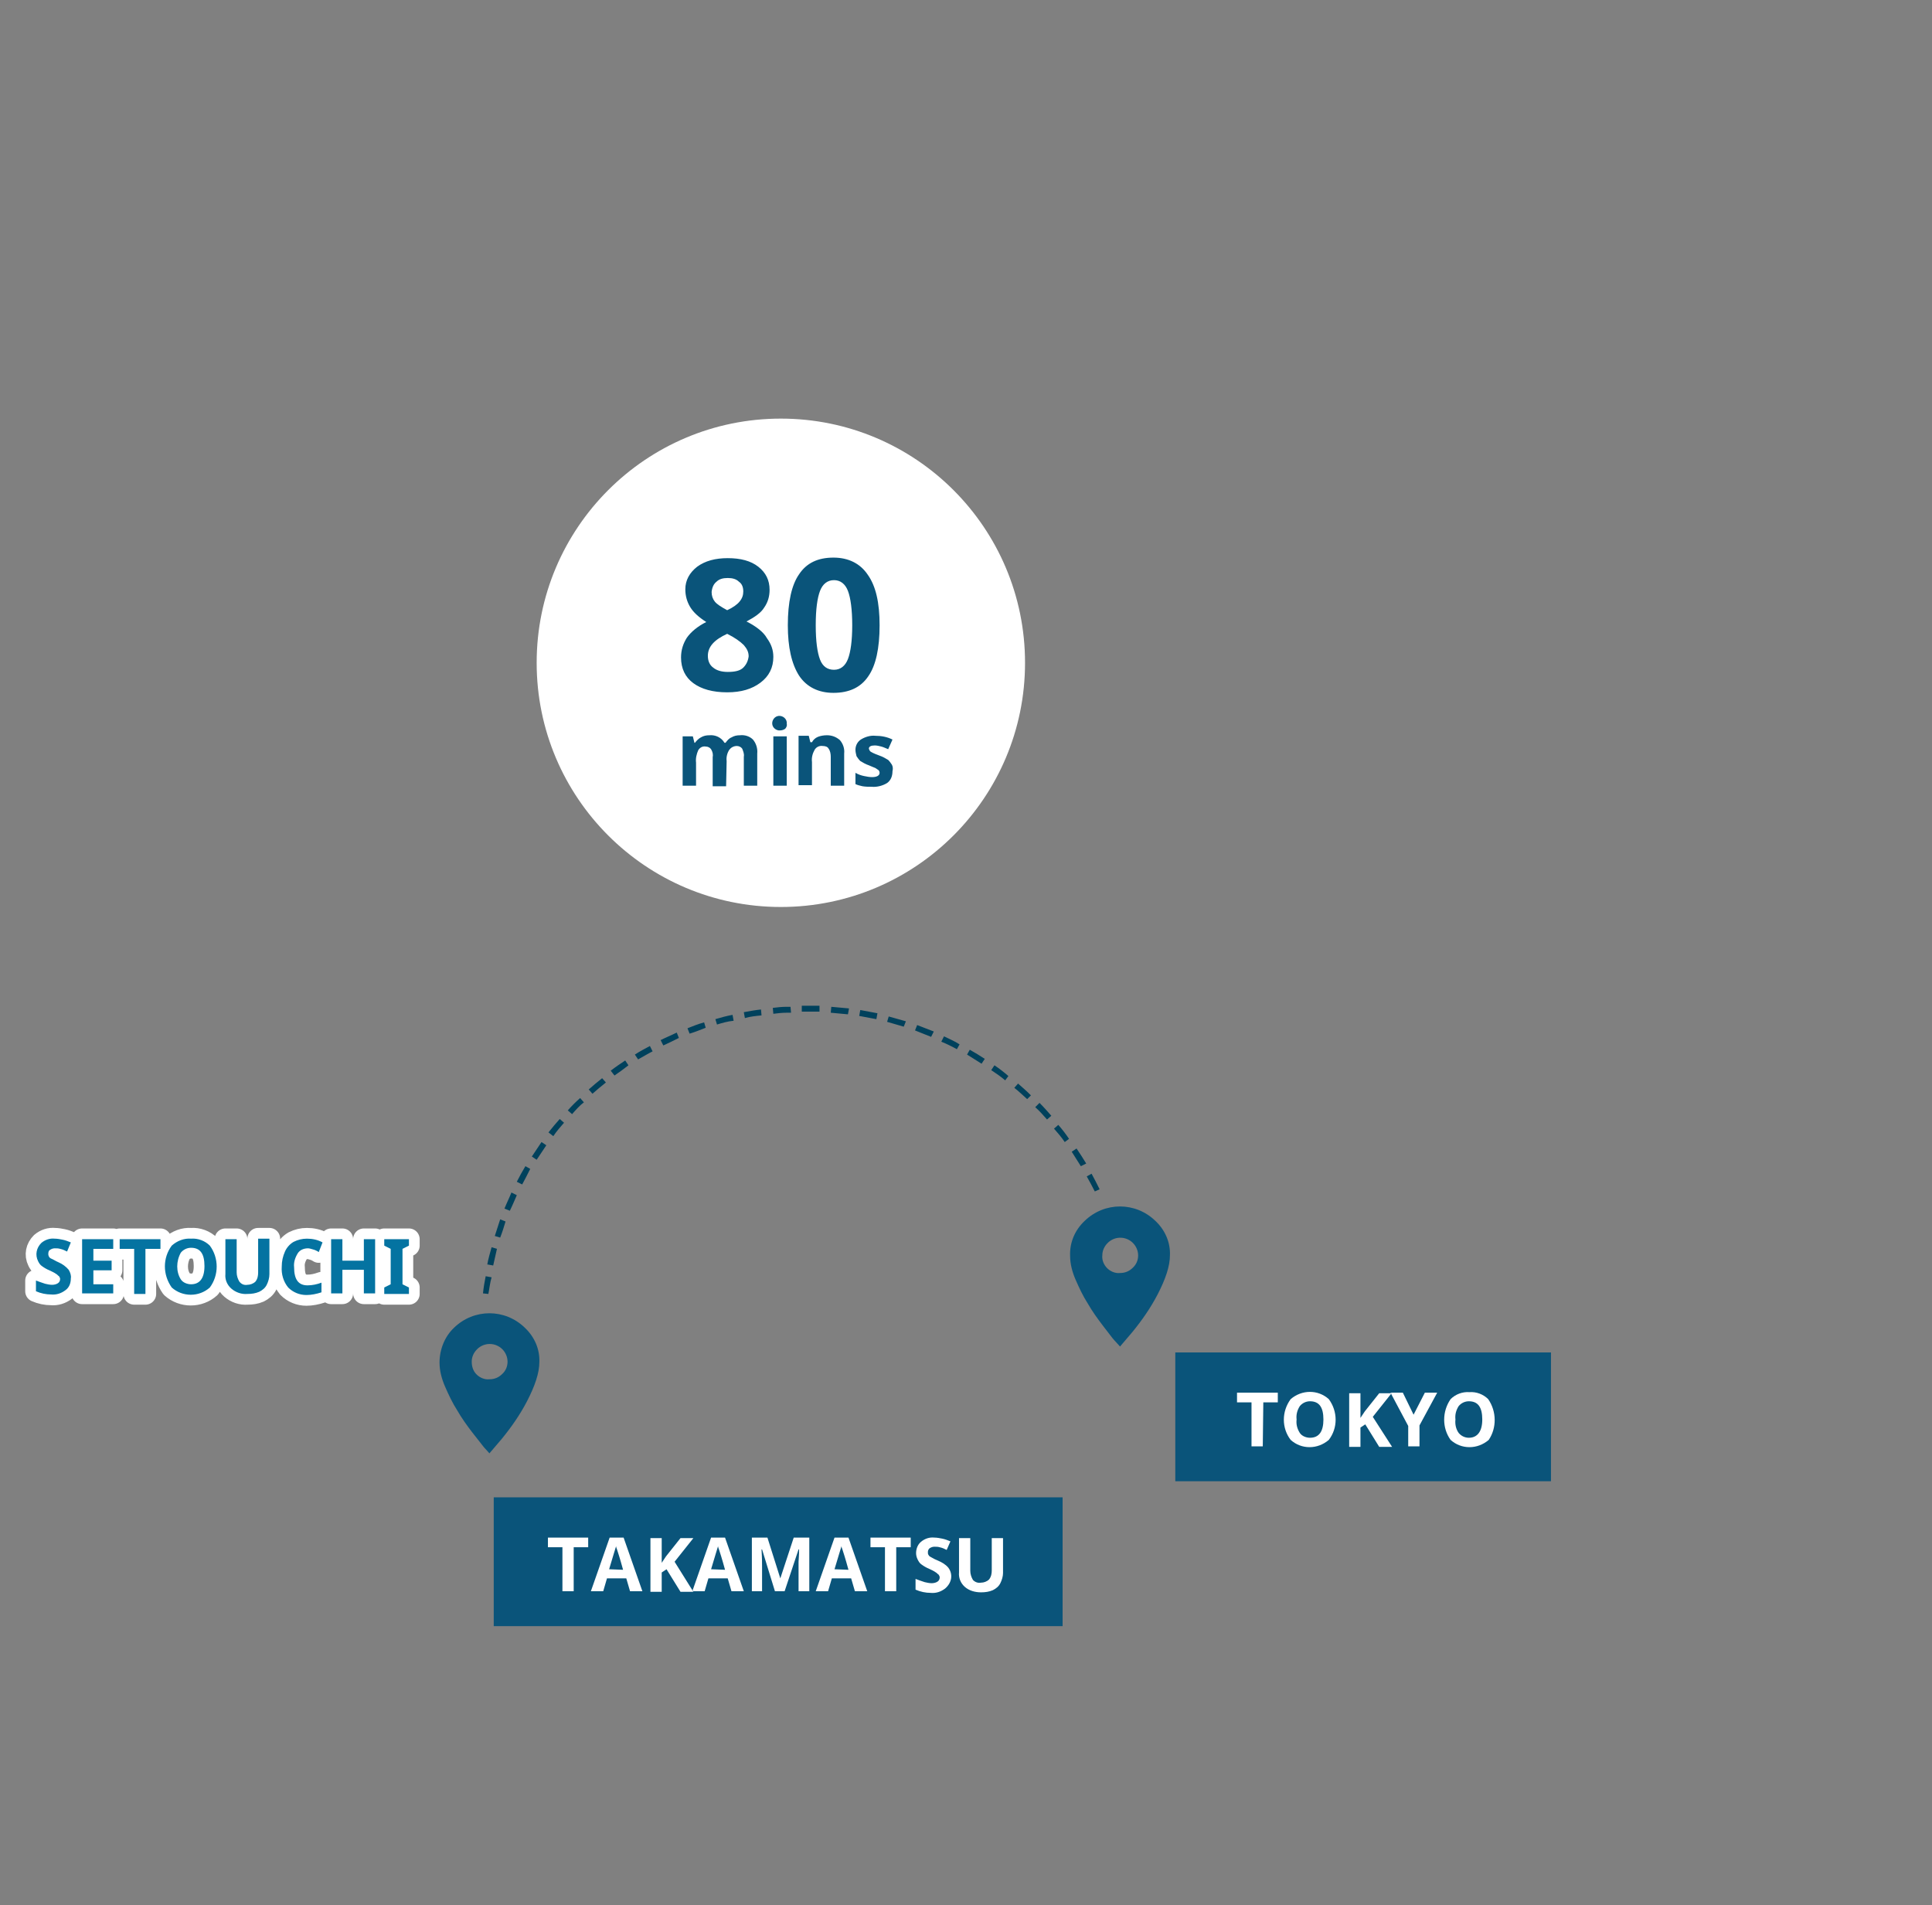 <?xml version="1.0" encoding="utf-8"?>
<!-- Generator: Adobe Illustrator 23.0.4, SVG Export Plug-In . SVG Version: 6.00 Build 0)  -->
<svg version="1.1" id="japan_map" xmlns="http://www.w3.org/2000/svg" xmlns:xlink="http://www.w3.org/1999/xlink" x="0px" y="0px"
	 viewBox="0 0 360 355" style="enable-background:new 0 0 360 355;" xml:space="preserve">
<rect x="0" y="0" width="360" height="355" fill="#808080" stroke="none"/>
<style type="text/css">
	.st0{fill:#FFFFFF;}
	.st1{fill-rule:evenodd;clip-rule:evenodd;fill:#0A547A;}
	.st2{fill:#0A547A;}
	.st3{fill-rule:evenodd;clip-rule:evenodd;fill:#00415C;}
	.st4{fill-rule:evenodd;clip-rule:evenodd;fill:#FFFFFF;}
	.st5{fill:none;stroke:#FFFFFF;stroke-width:4;stroke-linejoin:round;}
	.st6{fill-rule:evenodd;clip-rule:evenodd;fill:#0473A1;}
</style>
<g id="img_80mins">
	<circle id="楕円形_5" class="st0" cx="145.5" cy="123.5" r="45.5"/>
	<path id="mins" class="st1" d="M135.4,141.8c-0.1-0.7,0.1-1.5,0.5-2.1c0.3-0.4,0.8-0.7,1.4-0.7c0.4,0,0.8,0.2,1,0.5
		c0.2,0.5,0.4,1,0.3,1.5v5.4h2.5v-6c0.1-0.9-0.2-1.9-0.8-2.6c-0.6-0.6-1.5-0.9-2.4-0.8c-0.6,0-1.1,0.1-1.6,0.4
		c-0.5,0.2-0.8,0.6-1.1,1h-0.2c-0.6-1-1.7-1.5-2.8-1.4c-0.6,0-1.1,0.1-1.6,0.4c-0.4,0.2-0.8,0.6-1.1,1h-0.1l-0.3-1.2h-1.9v9.2h2.5
		v-4.3c-0.1-0.8,0.1-1.6,0.4-2.3c0.3-0.5,0.8-0.8,1.4-0.7c0.4,0,0.8,0.2,1,0.5c0.3,0.5,0.4,1,0.3,1.5v5.4h2.5L135.4,141.8
		L135.4,141.8z M145.3,136.1c0.4,0,0.7-0.1,1-0.3c0.2-0.2,0.4-0.6,0.3-0.9c0.1-0.8-0.5-1.4-1.2-1.5c-0.8-0.1-1.4,0.5-1.5,1.2
		c-0.1,0.8,0.5,1.4,1.2,1.5C145.2,136.1,145.3,136.1,145.3,136.1L145.3,136.1L145.3,136.1z M146.6,137.2h-2.5v9.2h2.5V137.2z
		 M157.3,140.4c0.1-0.9-0.2-1.8-0.8-2.5c-0.7-0.6-1.5-0.9-2.4-0.9c-0.6,0-1.2,0.1-1.7,0.3c-0.5,0.2-0.9,0.6-1.1,1H151l-0.3-1.2h-1.9
		v9.2h2.5v-4.3c-0.1-0.8,0.1-1.6,0.5-2.3c0.3-0.5,0.9-0.8,1.5-0.7c0.4,0,0.9,0.1,1.1,0.5c0.3,0.4,0.4,1,0.4,1.5v5.4h2.5L157.3,140.4
		L157.3,140.4z M166.2,142.5c-0.2-0.3-0.4-0.6-0.7-0.9c-0.5-0.3-1-0.6-1.6-0.8c-0.5-0.2-1.1-0.4-1.6-0.7c-0.2-0.1-0.3-0.3-0.4-0.6
		c0-0.4,0.4-0.6,1.1-0.6c0.4,0,0.8,0.1,1.2,0.2c0.4,0.1,0.8,0.3,1.3,0.5l0.8-1.8c-1-0.5-2.1-0.7-3.2-0.7c-0.9-0.1-1.9,0.2-2.7,0.7
		c-0.6,0.4-1,1.1-1,1.9c0,0.4,0.1,0.8,0.2,1.2c0.2,0.3,0.4,0.6,0.7,0.9c0.5,0.3,1,0.6,1.6,0.8c0.5,0.2,0.9,0.4,1.2,0.5
		c0.2,0.1,0.4,0.3,0.6,0.4c0.1,0.1,0.2,0.3,0.2,0.5c0,0.5-0.5,0.8-1.4,0.8c-0.5,0-1-0.1-1.5-0.2c-0.5-0.1-1.1-0.3-1.6-0.6v2.1
		c0.4,0.2,0.9,0.3,1.3,0.4c0.6,0.1,1.1,0.1,1.7,0.1c1,0.1,2.1-0.2,2.9-0.7c0.7-0.5,1-1.3,1-2.2C166.4,143.3,166.4,142.9,166.2,142.5
		L166.2,142.5z"/>
	<g>
		<g>
			<path class="st2" d="M139.1,115.8c1.5-0.8,2.7-1.6,3.3-2.6c0.7-1,1-2.1,1-3.3c0-1.8-0.7-3.2-2.1-4.3s-3.3-1.6-5.7-1.6
				c-2.3,0-4.2,0.5-5.7,1.6c-1.4,1.1-2.2,2.5-2.2,4.2c0,1.2,0.3,2.3,0.9,3.3c0.6,1,1.6,1.9,3,2.8c-1.6,0.8-2.8,1.8-3.6,2.9
				c-0.7,1.1-1.1,2.3-1.1,3.7c0,2.1,0.8,3.7,2.3,4.8c1.5,1.1,3.6,1.7,6.3,1.7c2.6,0,4.6-0.6,6.2-1.8c1.6-1.2,2.4-2.8,2.4-4.8
				c0-1.3-0.4-2.4-1.2-3.5C142.3,117.8,140.9,116.7,139.1,115.8z M133.5,108.4c0.5-0.5,1.2-0.7,2.1-0.7c0.9,0,1.6,0.2,2.1,0.7
				c0.6,0.4,0.8,1.1,0.8,1.8c0,0.7-0.2,1.3-0.7,1.9c-0.4,0.5-1.2,1.1-2.3,1.6c-1.1-0.6-1.9-1.1-2.3-1.6c-0.4-0.5-0.6-1.1-0.6-1.8
				C132.7,109.4,133,108.8,133.5,108.4z M138.5,124.4c-0.6,0.6-1.6,0.8-2.9,0.8c-1.2,0-2.1-0.3-2.7-0.8c-0.7-0.5-1-1.3-1-2.2
				c0-1.7,1.2-3,3.6-4.1c1.4,0.7,2.4,1.4,3.1,2.1c0.6,0.7,0.9,1.3,0.9,2.1C139.4,123.1,139.1,123.8,138.5,124.4z M161.7,107.1
				c-1.4-2.1-3.6-3.2-6.4-3.2c-2.9,0-5,1-6.4,3.1c-1.4,2-2.1,5.2-2.1,9.5c0,4.1,0.7,7.2,2.1,9.4c1.4,2.1,3.6,3.2,6.4,3.2
				c2.9,0,5.1-1,6.5-3.1c1.4-2,2.1-5.2,2.1-9.5C163.9,112.3,163.2,109.2,161.7,107.1z M158,122.8c-0.5,1.3-1.4,2-2.6,2
				c-1.2,0-2.1-0.6-2.6-1.9c-0.5-1.3-0.8-3.4-0.8-6.4c0-3,0.3-5.1,0.8-6.4c0.5-1.3,1.4-2,2.6-2c1.2,0,2.1,0.7,2.6,2
				c0.5,1.3,0.8,3.5,0.8,6.4C158.8,119.4,158.5,121.5,158,122.8z"/>
		</g>
	</g>
</g>
<path id="dashed_line_2_" class="st3" d="M91,241.1L90,241c0.1-1.1,0.3-2.2,0.5-3.2l1.1,0.2C91.3,239,91.2,240.1,91,241.1L91,241.1z
	 M91.9,235.8l-1.1-0.2c0.2-1.1,0.5-2.1,0.8-3.2l1,0.3C92.4,233.7,92.1,234.8,91.9,235.8L91.9,235.8z M93.2,230.6l-1-0.3
	c0.3-1,0.7-2.1,1-3.1l1,0.4C93.9,228.6,93.6,229.6,93.2,230.6L93.2,230.6z M95,225.6l-1-0.4c0.4-1,0.9-2,1.3-3l1,0.5
	C95.9,223.6,95.5,224.6,95,225.6L95,225.6z M204,222c-0.5-1-1-1.9-1.5-2.8l0.9-0.5c0.5,0.9,1,1.9,1.5,2.9L204,222z M97.3,220.7
	l-1-0.5c0.5-1,1-1.9,1.6-2.9l0.9,0.5C98.3,218.8,97.8,219.8,97.3,220.7L97.3,220.7z M201.4,217.3c-0.6-0.9-1.1-1.8-1.7-2.7l0.9-0.6
	c0.6,0.9,1.2,1.8,1.8,2.8L201.4,217.3z M100,216.1l-0.9-0.6c0.6-0.9,1.2-1.8,1.8-2.7l0.9,0.6C101.2,214.3,100.6,215.2,100,216.1
	L100,216.1z M198.4,212.8c-0.6-0.9-1.3-1.7-2-2.5l0.8-0.7c0.7,0.8,1.4,1.7,2,2.6L198.4,212.8z M103.1,211.7l-0.9-0.7
	c0.7-0.9,1.4-1.7,2.1-2.5l0.8,0.7C104.4,210,103.7,210.8,103.1,211.7L103.1,211.7z M195.1,208.6c-0.7-0.8-1.4-1.6-2.2-2.3l0.8-0.8
	c0.8,0.8,1.5,1.6,2.2,2.4L195.1,208.6z M106.6,207.6l-0.8-0.7c0.7-0.8,1.5-1.6,2.3-2.3l0.7,0.8C108,206,107.3,206.8,106.6,207.6
	L106.6,207.6z M191.4,204.8c-0.8-0.7-1.6-1.5-2.4-2.1l0.7-0.8c0.8,0.7,1.6,1.4,2.4,2.2L191.4,204.8z M110.4,203.8l-0.7-0.8
	c0.8-0.7,1.6-1.4,2.5-2.1l0.7,0.8C112,202.4,111.2,203.1,110.4,203.8L110.4,203.8z M187.3,201.3c-0.8-0.7-1.7-1.3-2.6-1.9l0.6-0.9
	c0.9,0.6,1.8,1.3,2.6,2L187.3,201.3z M114.5,200.4l-0.7-0.9c0.9-0.7,1.8-1.3,2.7-1.9l0.6,0.9C116.2,199.2,115.4,199.8,114.5,200.4
	L114.5,200.4z M182.9,198.2c-0.9-0.6-1.8-1.1-2.7-1.7l0.5-0.9c0.9,0.5,1.9,1.1,2.8,1.7L182.9,198.2z M118.9,197.4l-0.6-0.9
	c0.9-0.6,1.9-1.1,2.8-1.6l0.5,1C120.8,196.3,119.8,196.9,118.9,197.4L118.9,197.4z M178.3,195.5c-0.9-0.5-1.9-1-2.9-1.4l0.5-1
	c1,0.5,2,0.9,2.9,1.5L178.3,195.5z M123.6,194.8l-0.5-1c1-0.5,2-0.9,3-1.4l0.4,1C125.5,193.9,124.5,194.4,123.6,194.8L123.6,194.8z
	 M173.5,193.2c-1-0.4-2-0.8-3-1.2l0.4-1c1,0.4,2.1,0.8,3.1,1.2L173.5,193.2z M128.5,192.6l-0.4-1c1-0.4,2-0.8,3.1-1.1l0.3,1
	C130.5,191.9,129.5,192.3,128.5,192.6L128.5,192.6z M168.4,191.3c-1-0.3-2.1-0.6-3.1-0.9l0.3-1c1.1,0.3,2.1,0.6,3.2,0.9L168.4,191.3
	z M133.6,190.9l-0.3-1c1-0.3,2.1-0.6,3.2-0.8l0.2,1.1C135.6,190.3,134.6,190.6,133.6,190.9L133.6,190.9z M163.3,189.9
	c-1-0.2-2.1-0.4-3.2-0.6l0.2-1.1c1.1,0.2,2.2,0.4,3.2,0.6L163.3,189.9z M138.8,189.7l-0.2-1.1c1.1-0.2,2.2-0.4,3.2-0.5l0.1,1.1
	C140.9,189.3,139.8,189.4,138.8,189.7L138.8,189.7z M158,189c-1.1-0.1-2.1-0.2-3.2-0.3l0.1-1.1c1.1,0.1,2.2,0.2,3.3,0.3L158,189z
	 M144.1,188.9l-0.1-1.1c0.8-0.1,1.7-0.2,2.5-0.2c0.3,0,0.5,0,0.8,0l0.1,1.1c-0.3,0-0.5,0-0.8,0C145.7,188.7,144.9,188.8,144.1,188.9
	L144.1,188.9z M149.4,188.5l0-1.1c1.1,0,2.2,0,3.3,0l0,1.1C151.6,188.5,150.5,188.5,149.4,188.5L149.4,188.5z"/>
<path id="icon_pin_2_" class="st1" d="M202.1,227.5c3.7-3.6,9.5-3.6,13.2,0c1.8,1.7,2.8,4,2.7,6.4c0,2-0.8,4.4-2.3,7.3
	c-1.3,2.5-2.9,4.8-4.7,7l-2.3,2.7c-0.3-0.3-0.6-0.7-1-1.1s-1.1-1.4-2.2-2.8c-1-1.3-2-2.7-2.8-4.1c-0.9-1.4-1.6-2.9-2.3-4.5
	c-0.6-1.4-1-2.9-1-4.4C199.3,231.5,200.3,229.2,202.1,227.5z M206.3,236.3c0.6,0.6,1.5,1,2.4,0.9c0.9,0,1.7-0.3,2.4-1
	c1.3-1.2,1.3-3.3,0-4.6c0,0,0,0,0,0c-1.3-1.3-3.4-1.3-4.7,0c-0.6,0.6-1,1.4-1,2.3C205.3,234.8,205.7,235.7,206.3,236.3L206.3,236.3z
	"/>
<path id="icon_pin-2_1_" class="st1" d="M84.6,247.4c3.7-3.6,9.5-3.6,13.2,0c1.8,1.7,2.8,4,2.7,6.4c0,2-0.8,4.4-2.3,7.3
	c-1.3,2.5-2.9,4.8-4.7,7l-2.3,2.7c-0.3-0.3-0.6-0.7-1-1.1c-0.4-0.5-1.1-1.4-2.2-2.8c-1-1.3-2-2.7-2.8-4.1c-0.9-1.4-1.6-2.9-2.3-4.5
	c-0.6-1.4-1-2.9-1-4.4C81.9,251.4,82.9,249,84.6,247.4z M88.8,256.1c0.6,0.6,1.5,1,2.4,0.9c0.9,0,1.7-0.3,2.4-1
	c1.3-1.2,1.3-3.3,0-4.6c0,0,0,0,0,0c-1.3-1.3-3.4-1.3-4.7,0c-0.6,0.6-1,1.4-1,2.3C87.9,254.7,88.2,255.5,88.8,256.1L88.8,256.1z"/>
<rect id="長方形_873" x="92" y="279" class="st2" width="106" height="24"/>
<path id="TAKAMATSU" class="st4" d="M106.9,288.3h2.7v-1.8h-7.5v1.8h2.7v8.2h2.1L106.9,288.3L106.9,288.3z M119.7,296.5l-3.5-10
	h-2.6l-3.5,10h2.3l0.7-2.4h3.6l0.7,2.4H119.7z M113.5,292.4c0.7-2.3,1.1-3.7,1.3-4.3c0,0.2,0.1,0.4,0.2,0.7s0.5,1.5,1.1,3.7
	L113.5,292.4L113.5,292.4z M125.7,291l3.5-4.4h-2.4l-2.7,3.4l-0.8,1.2v-4.6h-2.1v10h2.1V293l0.9-0.6l2.6,4.2h2.4L125.7,291z
	 M138.6,296.5l-3.5-10h-2.6l-3.5,10h2.3l0.7-2.4h3.6l0.7,2.4H138.6L138.6,296.5z M132.5,292.4c0.7-2.3,1.1-3.7,1.3-4.3
	c0,0.2,0.1,0.4,0.2,0.7s0.5,1.5,1.1,3.7L132.5,292.4L132.5,292.4z M146.2,296.5l2.6-7.8h0.1c0,1.3-0.1,2-0.1,2.3s0,0.6,0,0.8v4.7h2
	v-10h-2.9l-2.5,7.6h0l-2.4-7.6h-2.9v10h1.9v-4.6c0-0.5,0-1.6-0.1-3.2h0.1l2.4,7.8L146.2,296.5L146.2,296.5z M161.6,296.5l-3.5-10
	h-2.6l-3.5,10h2.3l0.7-2.4h3.6l0.7,2.4H161.6L161.6,296.5z M155.5,292.4c0.7-2.3,1.1-3.7,1.3-4.3c0,0.2,0.1,0.4,0.2,0.7
	s0.5,1.5,1.1,3.7L155.5,292.4L155.5,292.4z M167,288.3h2.7v-1.8h-7.5v1.8h2.7v8.2h2.1L167,288.3L167,288.3z M176.7,292.1
	c-0.5-0.6-1.2-1-1.9-1.3c-0.5-0.2-0.9-0.4-1.4-0.7c-0.2-0.1-0.3-0.2-0.4-0.4c-0.1-0.1-0.1-0.3-0.1-0.5c0-0.3,0.1-0.5,0.3-0.7
	c0.3-0.2,0.6-0.3,0.9-0.3c0.3,0,0.7,0,1,0.1c0.5,0.1,0.9,0.3,1.3,0.5l0.7-1.6c-0.5-0.2-1-0.4-1.5-0.5c-0.5-0.1-1-0.2-1.5-0.2
	c-0.9-0.1-1.8,0.2-2.5,0.8c-0.6,0.5-0.9,1.3-0.9,2.1c0,0.4,0.1,0.8,0.3,1.2c0.2,0.4,0.4,0.7,0.7,0.9c0.4,0.3,0.9,0.6,1.4,0.8
	c0.4,0.2,0.9,0.4,1.3,0.7c0.2,0.1,0.3,0.3,0.5,0.4c0.1,0.2,0.2,0.3,0.2,0.5c0,0.3-0.1,0.6-0.4,0.8c-0.3,0.2-0.7,0.3-1.1,0.3
	c-0.4,0-0.9-0.1-1.3-0.2c-0.6-0.2-1.2-0.4-1.7-0.6v2c0.9,0.4,1.9,0.6,2.8,0.6c1,0.1,1.9-0.2,2.7-0.8
	C177.4,294.9,177.6,293.3,176.7,292.1L176.7,292.1z M184.8,286.5v6.1c0,0.6-0.1,1.2-0.5,1.7c-0.4,0.4-1,0.6-1.5,0.6
	c-0.6,0.1-1.1-0.1-1.5-0.5c-0.3-0.5-0.5-1.1-0.5-1.7v-6.1h-2.1v6.4c-0.1,1,0.3,2,1.1,2.7c0.8,0.7,1.9,1,3,1c0.8,0,1.5-0.1,2.2-0.4
	c0.6-0.3,1.1-0.7,1.4-1.3c0.3-0.6,0.5-1.3,0.5-1.9v-6.5H184.8z"/>
<rect id="長方形_873-2" x="219" y="252" class="st2" width="70" height="24"/>
<path id="TOKYO" class="st4" d="M235.4,261.3h2.7v-1.8h-7.6v1.8h2.7v8.2h2.1L235.4,261.3L235.4,261.3z M247.6,260.7
	c-2-1.8-5-1.8-7.1,0c-1.7,2.3-1.7,5.4,0,7.6c2,1.8,5,1.8,7.1,0C249.3,266.1,249.3,263,247.6,260.7z M242.2,262
	c0.5-0.6,1.2-0.9,1.9-0.9c1.7,0,2.5,1.1,2.5,3.4c0,2.2-0.8,3.4-2.5,3.4c-0.7,0-1.5-0.3-1.9-0.9c-0.5-0.8-0.7-1.6-0.6-2.5
	C241.5,263.6,241.7,262.8,242.2,262z M255.8,264l3.5-4.4H257l-2.7,3.4l-0.8,1.2v-4.6h-2.1v10h2.1V266l0.9-0.6l2.6,4.2h2.4L255.8,264
	z M261.4,259.5h-2.3l3.3,6.2v3.8h2.1v-3.9l3.3-6.1h-2.3l-2.1,4.1L261.4,259.5z M277.3,260.7c-0.9-0.9-2.2-1.4-3.5-1.3
	c-1.3-0.1-2.6,0.4-3.5,1.3c-1.6,2.3-1.6,5.4,0,7.6c2,1.8,5,1.8,7.1,0C278.9,266.1,278.9,263,277.3,260.7L277.3,260.7z M271.8,262
	c0.5-0.6,1.2-0.9,1.9-0.9c1.7,0,2.5,1.1,2.5,3.4c0,2.2-0.9,3.4-2.5,3.4c-0.7,0-1.4-0.3-1.9-0.9c-0.5-0.7-0.7-1.6-0.6-2.5
	C271.1,263.6,271.3,262.8,271.8,262L271.8,262z"/>
<path id="SETOUCHI" class="st5" d="M12.8,236.6c-0.5-0.6-1.2-1.1-1.9-1.4c-0.5-0.2-0.9-0.5-1.4-0.7c-0.2-0.1-0.3-0.2-0.4-0.4
	c-0.1-0.2-0.1-0.3-0.1-0.5c0-0.3,0.1-0.6,0.3-0.7c0.3-0.2,0.6-0.3,0.9-0.3c0.3,0,0.7,0,1,0.1c0.5,0.1,0.9,0.3,1.3,0.5l0.7-1.7
	c-0.5-0.2-1-0.4-1.5-0.5c-0.5-0.1-1-0.2-1.5-0.2c-0.9-0.1-1.8,0.2-2.5,0.8c-0.9,0.9-1.2,2.2-0.6,3.4c0.2,0.4,0.4,0.7,0.7,0.9
	c0.4,0.3,0.9,0.6,1.4,0.8c0.4,0.2,0.9,0.4,1.3,0.7c0.2,0.1,0.3,0.3,0.5,0.4c0.1,0.2,0.2,0.3,0.2,0.5c0,0.3-0.1,0.6-0.4,0.8
	c-0.3,0.2-0.7,0.3-1.1,0.3c-0.4,0-0.9-0.1-1.3-0.2c-0.6-0.2-1.2-0.4-1.7-0.6v2c0.9,0.4,1.9,0.6,2.8,0.6c1,0.1,1.9-0.2,2.7-0.8
	c0.7-0.5,1-1.3,1-2.2C13.3,237.7,13.1,237.1,12.8,236.6z M21.1,239.3h-3.7v-2.6h3.4v-1.8h-3.4v-2.2h3.7v-1.8h-5.8v10.1h5.8V239.3
	L21.1,239.3z M27.2,232.7h2.7v-1.8h-7.6v1.8H25v8.4h2.1V232.7z M39.1,232.1c-0.9-0.9-2.2-1.4-3.5-1.3c-1.3-0.1-2.6,0.4-3.6,1.3
	c-1.7,2.3-1.7,5.4,0,7.8c2,1.8,5.1,1.8,7.1,0C40.8,237.6,40.8,234.4,39.1,232.1L39.1,232.1z M33.7,233.4c0.5-0.6,1.2-0.9,1.9-0.9
	c1.7,0,2.5,1.1,2.5,3.4s-0.9,3.4-2.5,3.4c-0.7,0-1.5-0.3-1.9-0.9C32.8,237,32.8,235,33.7,233.4z M48.1,230.9v6.2
	c0,0.6-0.1,1.2-0.5,1.7c-0.4,0.4-1,0.6-1.5,0.6c-0.6,0.1-1.1-0.1-1.5-0.6c-0.3-0.5-0.5-1.1-0.5-1.7v-6.2H42v6.5
	c-0.1,1,0.3,2,1.1,2.7c0.8,0.7,1.9,1.1,3,1c0.8,0,1.5-0.1,2.2-0.4c0.6-0.3,1.1-0.7,1.4-1.3c0.3-0.6,0.5-1.3,0.5-2v-6.6H48.1z
	 M58.3,232.8c0.4,0.1,0.8,0.3,1.1,0.5l0.7-1.8c-0.9-0.5-1.9-0.7-2.9-0.7c-0.9,0-1.7,0.2-2.5,0.6c-0.7,0.4-1.3,1.1-1.6,1.8
	c-0.4,0.9-0.6,1.8-0.6,2.8c-0.1,1.4,0.3,2.8,1.2,3.9c0.9,0.9,2.1,1.4,3.4,1.4c0.9,0,1.9-0.2,2.8-0.5v-1.8c-0.8,0.3-1.7,0.5-2.6,0.5
	c-1.7,0-2.5-1.1-2.5-3.4c-0.1-0.9,0.2-1.8,0.7-2.6c0.4-0.6,1.1-0.9,1.9-0.9C57.6,232.6,58,232.7,58.3,232.8z M69.9,230.9h-2.1v4h-4
	v-4h-2.1v10.1h2.1v-4.4h4v4.4h2.1V230.9z M76.2,239.9l-1.2-0.6v-6.6l1.2-0.6v-1.2h-4.6v1.2l1.2,0.6v6.6l-1.2,0.6v1.2h4.6V239.9z"/>
<path id="SETOUCHI-2" class="st6" d="M12.8,236.6c-0.5-0.6-1.2-1.1-1.9-1.4c-0.5-0.2-0.9-0.5-1.4-0.7c-0.2-0.1-0.3-0.2-0.4-0.4
	c-0.1-0.2-0.1-0.3-0.1-0.5c0-0.3,0.1-0.6,0.3-0.7c0.3-0.2,0.6-0.3,0.9-0.3c0.3,0,0.7,0,1,0.1c0.5,0.1,0.9,0.3,1.3,0.5l0.7-1.7
	c-0.5-0.2-1-0.4-1.5-0.5c-0.5-0.1-1-0.2-1.5-0.2c-0.9-0.1-1.8,0.2-2.5,0.8c-0.9,0.9-1.2,2.2-0.6,3.4c0.2,0.4,0.4,0.7,0.7,0.9
	c0.4,0.3,0.9,0.6,1.4,0.8c0.4,0.2,0.9,0.4,1.3,0.7c0.2,0.1,0.3,0.3,0.5,0.4c0.1,0.2,0.2,0.3,0.2,0.5c0,0.3-0.1,0.6-0.4,0.8
	c-0.3,0.2-0.7,0.3-1.1,0.3c-0.4,0-0.9-0.1-1.3-0.2c-0.6-0.2-1.2-0.4-1.7-0.6v2c0.9,0.4,1.9,0.6,2.8,0.6c1,0.1,1.9-0.2,2.7-0.8
	c0.7-0.5,1-1.3,1-2.2C13.3,237.7,13.1,237.1,12.8,236.6z M21.1,239.3h-3.7v-2.6h3.4v-1.8h-3.4v-2.2h3.7v-1.8h-5.8v10.1h5.8V239.3
	L21.1,239.3z M27.2,232.7h2.7v-1.8h-7.6v1.8H25v8.4h2.1V232.7z M39.1,232.1c-0.9-0.9-2.2-1.4-3.5-1.3c-1.3-0.1-2.6,0.4-3.6,1.3
	c-1.7,2.3-1.7,5.4,0,7.8c2,1.8,5.1,1.8,7.1,0C40.8,237.6,40.8,234.4,39.1,232.1L39.1,232.1z M33.7,233.4c0.5-0.6,1.2-0.9,1.9-0.9
	c1.7,0,2.5,1.1,2.5,3.4s-0.9,3.4-2.5,3.4c-0.7,0-1.5-0.3-1.9-0.9C32.8,237,32.8,235,33.7,233.4z M48.1,230.9v6.2
	c0,0.6-0.1,1.2-0.5,1.7c-0.4,0.4-1,0.6-1.5,0.6c-0.6,0.1-1.1-0.1-1.5-0.6c-0.3-0.5-0.5-1.1-0.5-1.7v-6.2H42v6.5
	c-0.1,1,0.3,2,1.1,2.7c0.8,0.7,1.9,1.1,3,1c0.8,0,1.5-0.1,2.2-0.4c0.6-0.3,1.1-0.7,1.4-1.3c0.3-0.6,0.5-1.3,0.5-2v-6.6H48.1z
	 M58.3,232.8c0.4,0.1,0.8,0.3,1.1,0.5l0.7-1.8c-0.9-0.5-1.9-0.7-2.9-0.7c-0.9,0-1.7,0.2-2.5,0.6c-0.7,0.4-1.3,1.1-1.6,1.8
	c-0.4,0.9-0.6,1.8-0.6,2.8c-0.1,1.4,0.3,2.8,1.2,3.9c0.9,0.9,2.1,1.4,3.4,1.4c0.9,0,1.9-0.2,2.8-0.5v-1.8c-0.8,0.3-1.7,0.5-2.6,0.5
	c-1.7,0-2.5-1.1-2.5-3.4c-0.1-0.9,0.2-1.8,0.7-2.6c0.4-0.6,1.1-0.9,1.9-0.9C57.6,232.6,58,232.7,58.3,232.8z M69.9,230.9h-2.1v4h-4
	v-4h-2.1v10.1h2.1v-4.4h4v4.4h2.1V230.9z M76.2,239.9l-1.2-0.6v-6.6l1.2-0.6v-1.2h-4.6v1.2l1.2,0.6v6.6l-1.2,0.6v1.2h4.6V239.9z"/>
</svg>
